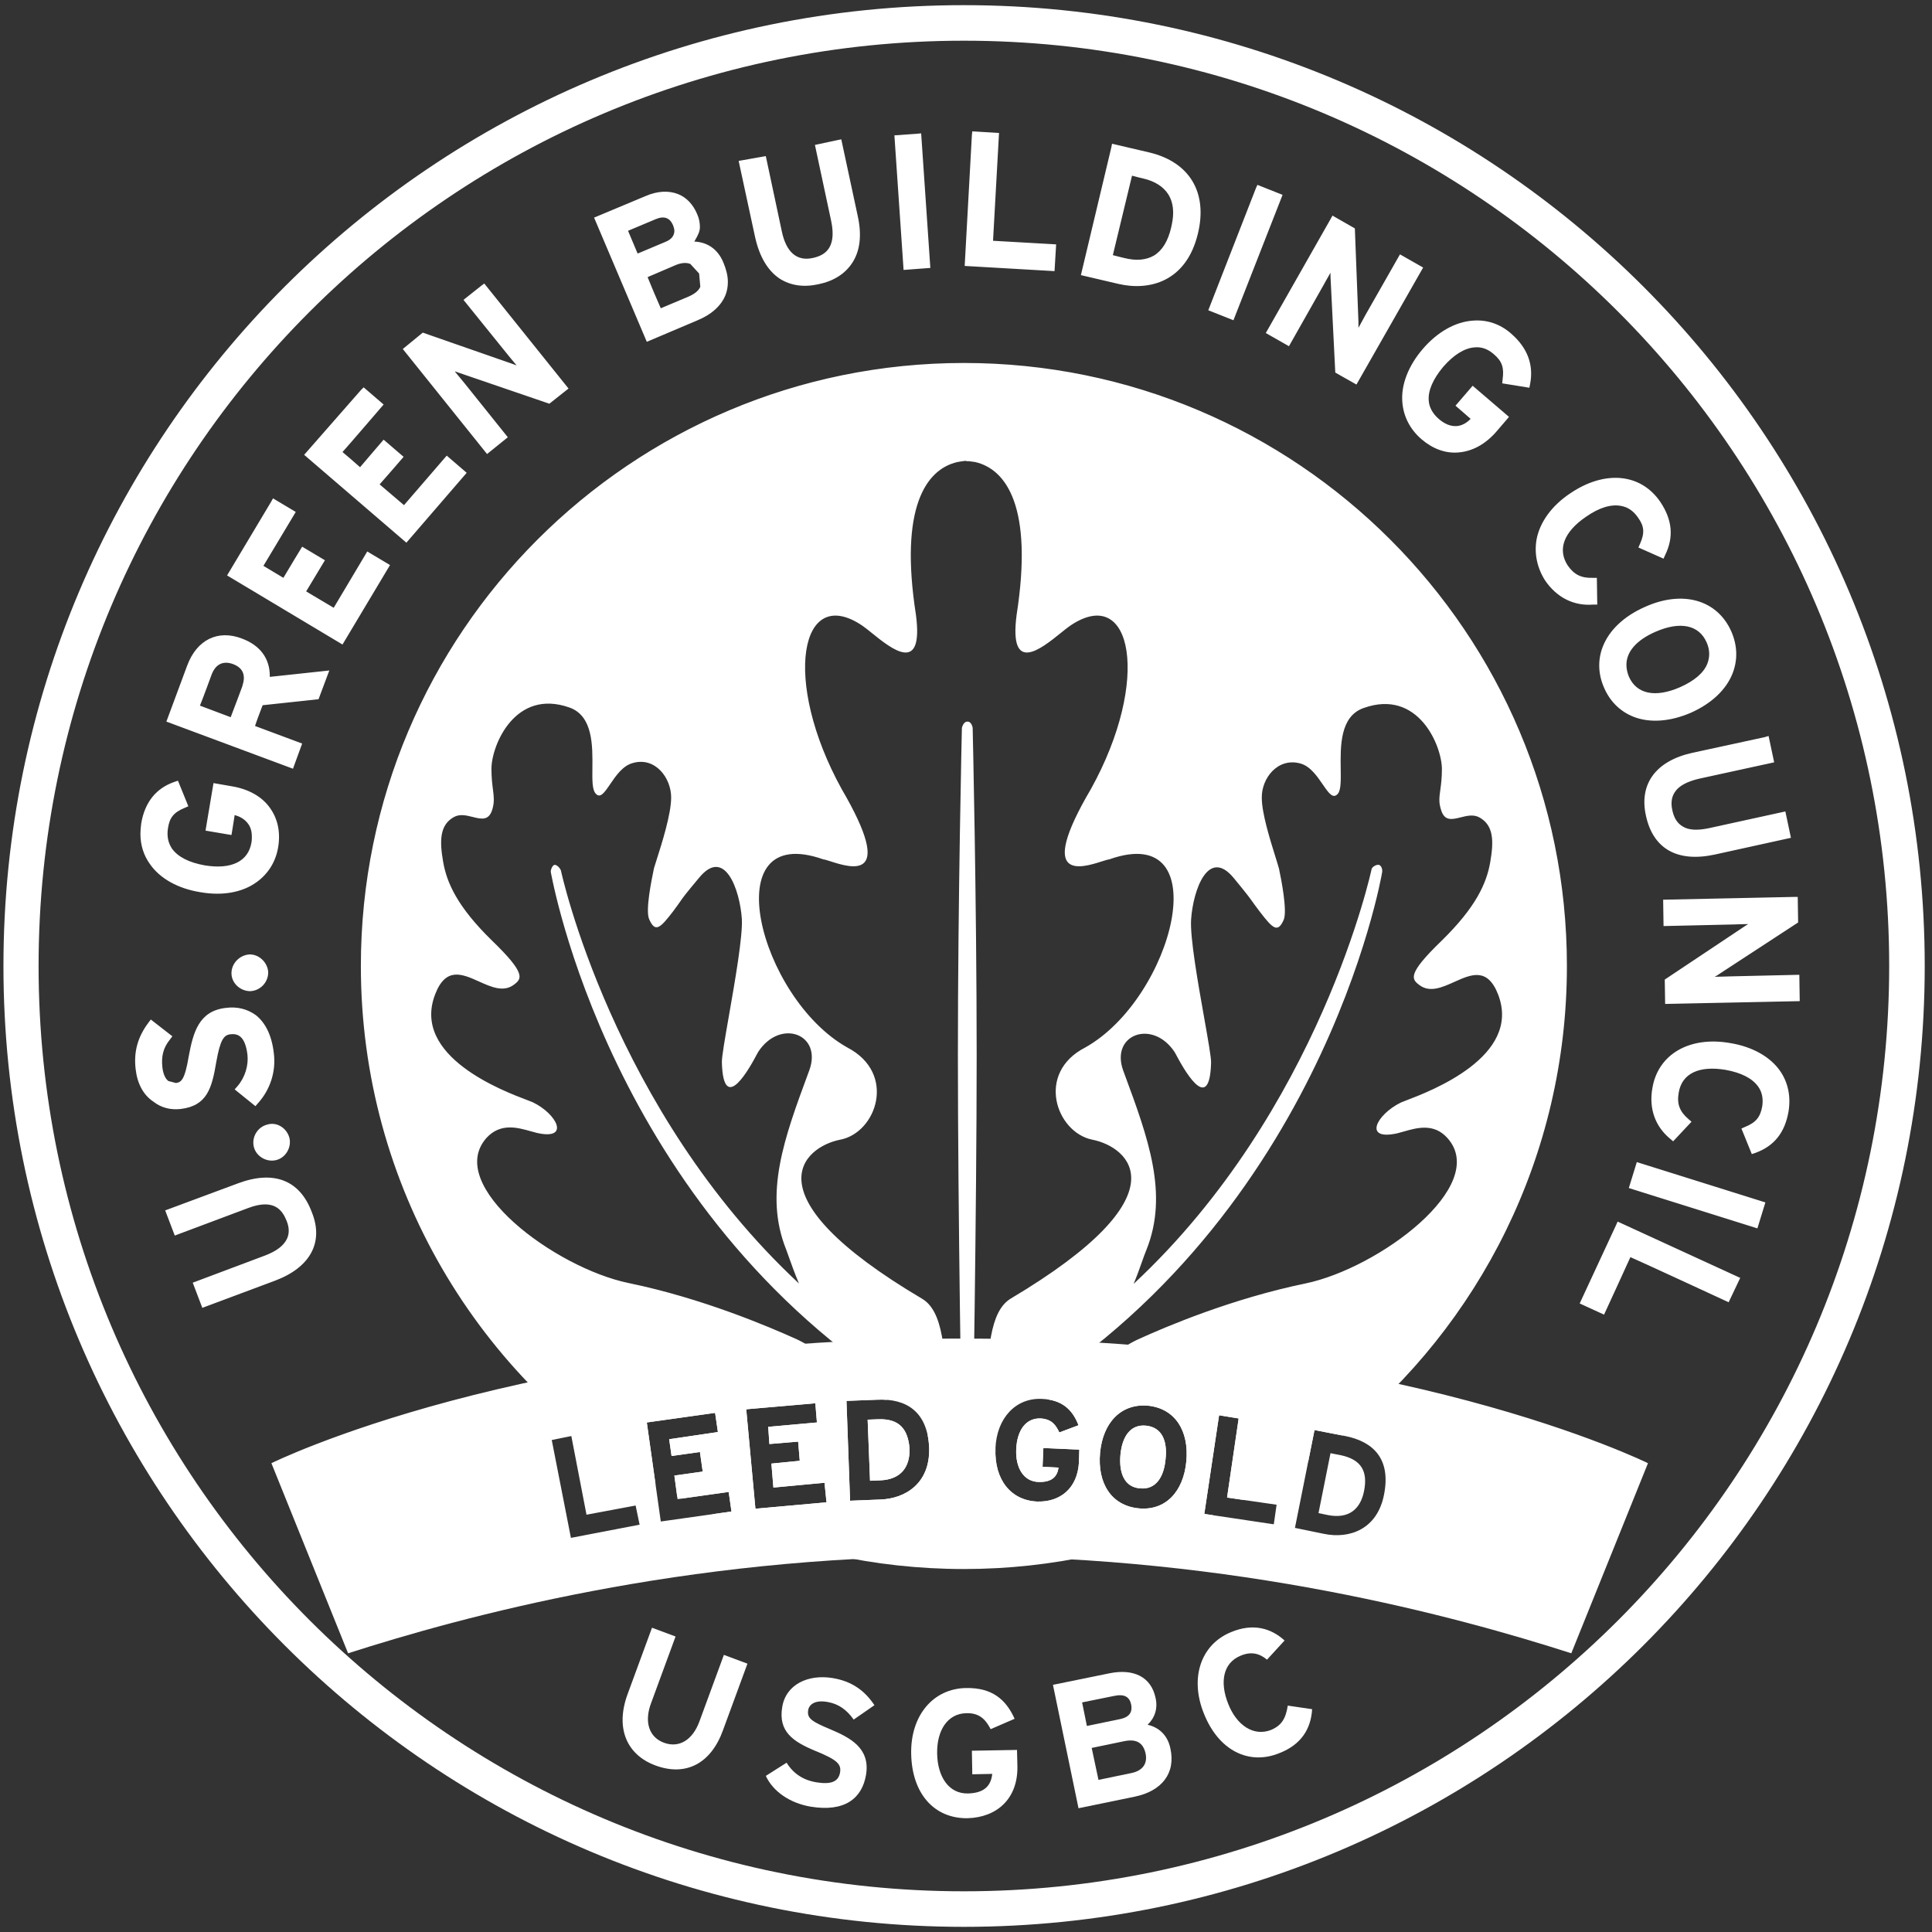 <svg width="179" height="179" viewBox="0 0 179 179" fill="none" xmlns="http://www.w3.org/2000/svg">
<rect x="0" y="0" width="179" height="179" fill="#333333" stroke="none"/>
<path fill-rule="evenodd" clip-rule="evenodd" d="M88.379 124.021C48.419 124.021 25.146 135.565 25.146 135.565L32.251 153.177C42.87 149.773 63.257 144.186 88.638 144.186H89.194C114.575 144.186 134.962 149.773 145.581 153.177L152.685 135.565C152.685 135.565 129.375 124.021 89.453 124.021H88.379ZM52.896 142.484L51.12 133.419L52.933 133.049L54.339 140.338L58.89 139.487L59.26 141.263L52.896 142.484ZM119.977 141.559L122.678 142.114C125.009 142.595 127.599 141.707 128.228 138.488C128.894 135.158 127.229 133.567 124.639 133.049L121.79 132.494L119.977 141.559ZM123.27 134.64L124.232 134.825C126.119 135.232 126.748 136.305 126.378 138.155C126.045 139.82 124.972 140.745 123.048 140.375L122.16 140.19L123.27 134.64ZM61.222 140.967L59.927 131.791L66.254 130.903L66.513 132.679L61.999 133.345L62.221 134.899L64.848 134.529L65.107 136.342L62.48 136.712L62.776 138.895L67.512 138.229L67.771 140.042L61.222 140.967ZM69.139 130.57L69.99 139.783L76.576 139.191L76.391 137.378L71.655 137.822L71.47 135.602L74.097 135.343L73.949 133.567L71.285 133.789L71.174 132.198L75.688 131.791L75.54 130.015L69.139 130.57ZM81.534 138.932L78.759 139.043L78.426 129.793L81.312 129.682C83.939 129.571 85.937 130.755 86.085 134.122C86.196 137.415 83.902 138.858 81.534 138.932ZM81.349 131.495L80.387 131.532L80.609 137.193L81.534 137.156C83.495 137.082 84.309 135.898 84.272 134.233C84.124 132.346 83.273 131.421 81.349 131.495ZM92.228 134.196C92.117 137.119 93.671 139.006 96.076 139.117C98.222 139.191 99.813 137.896 99.961 135.528L99.998 134.307L96.668 134.159L96.594 135.898L98.074 135.972C97.963 136.786 97.482 137.341 96.224 137.304C94.818 137.267 94.078 135.972 94.152 134.27C94.226 132.531 95.04 131.347 96.446 131.421C97.445 131.495 97.815 132.013 98.148 132.716L99.924 132.05C99.369 130.607 98.407 129.682 96.52 129.608C94.115 129.497 92.339 131.384 92.228 134.196ZM105.474 139.746C102.958 139.487 101.663 137.415 101.922 134.603C102.181 131.791 103.883 130.015 106.362 130.237C108.878 130.496 110.173 132.568 109.914 135.38C109.655 138.192 107.99 140.005 105.474 139.746ZM106.177 132.087C104.697 131.939 103.957 133.16 103.809 134.788C103.661 136.416 104.142 137.785 105.622 137.896C107.102 138.044 107.842 136.823 107.99 135.195C108.175 133.567 107.694 132.235 106.177 132.087ZM112.948 131.125L111.579 140.264L118.017 141.226L118.276 139.413L113.688 138.747L114.761 131.421L112.948 131.125Z" fill="white"/>
<path fill-rule="evenodd" clip-rule="evenodd" d="M89.304 178.522C40.168 178.522 0.319 138.673 0.319 89.5C0.319 40.327 40.168 0.478 89.304 0.478C138.477 0.478 178.326 40.327 178.326 89.5C178.326 138.673 138.477 178.522 89.304 178.522ZM63.774 27.488C63.774 27.488 61.924 28.265 61.221 28.561C60.999 28.08 60.185 26.156 60 25.675L62.59 24.565C63.108 24.343 63.589 24.306 63.959 24.454L64.773 25.342L64.884 26.563C64.736 26.933 64.366 27.229 63.774 27.488ZM21.595 61.528C20.67 61.195 19.967 61.528 19.597 62.527C19.597 62.527 18.746 64.858 18.524 65.376C18.782 65.468 19.364 65.69 19.947 65.912L19.948 65.912L19.949 65.913C20.531 66.135 21.114 66.356 21.373 66.449C21.595 65.894 22.446 63.6 22.446 63.6C22.52 63.341 22.594 63.082 22.594 62.823C22.594 62.305 22.372 61.824 21.595 61.528ZM150.91 62.675C150.762 62.305 150.688 61.935 150.688 61.602C150.688 60.381 151.613 59.308 153.389 58.531C155.683 57.532 157.422 57.902 158.125 59.53C158.421 60.196 158.421 60.862 158.199 61.454C157.866 62.342 156.978 63.082 155.646 63.674C153.352 64.673 151.613 64.303 150.91 62.675ZM106.916 23.677C107.693 23.196 108.211 22.345 108.507 21.087C108.618 20.606 108.692 20.162 108.692 19.718C108.692 19.052 108.544 18.497 108.248 18.016C107.804 17.313 107.027 16.795 105.917 16.536C105.917 16.536 105.251 16.388 104.881 16.277C104.807 16.591 104.4 18.276 103.993 19.961C103.586 21.643 103.179 23.326 103.105 23.64C103.512 23.751 104.141 23.899 104.141 23.899C105.288 24.195 106.213 24.084 106.916 23.677ZM62.385 20.95C62.424 21.062 62.48 21.223 62.48 21.383C62.48 21.753 62.295 22.16 61.629 22.419C61.629 22.419 59.779 23.196 59.076 23.492C58.983 23.27 58.808 22.855 58.633 22.44L58.631 22.437L58.631 22.435C58.455 22.02 58.28 21.605 58.188 21.383C58.706 21.161 60.741 20.31 60.741 20.31C61.518 19.977 62.073 20.162 62.369 20.902C62.373 20.917 62.379 20.933 62.385 20.95ZM89.304 3.771C41.981 3.771 3.575 42.14 3.575 89.5C3.575 136.86 41.981 175.229 89.304 175.229C136.664 175.229 175.033 136.823 175.033 89.5C175.033 42.177 136.664 3.771 89.304 3.771ZM166.56 83.099L166.597 85.467L159.345 90.203C159.345 90.203 159.086 90.388 158.864 90.499C159.16 90.499 160.27 90.462 160.27 90.462L166.708 90.314L166.745 92.756L154.276 93.015L154.239 90.758L161.676 85.8C161.676 85.8 161.861 85.689 161.972 85.615C161.676 85.615 160.603 85.652 160.603 85.652L154.128 85.8L154.091 83.358L166.227 83.099H166.56ZM163.859 68.188L164.377 70.63L157.421 72.147C156.311 72.406 155.534 72.813 155.164 73.405C154.868 73.849 154.794 74.404 154.942 75.07C155.09 75.773 155.386 76.254 155.867 76.55C156.422 76.92 157.236 76.957 158.309 76.735L165.413 75.181L165.931 77.623L158.864 79.177C155.423 79.917 153.166 78.659 152.5 75.588C151.834 72.628 153.425 70.482 156.829 69.742L163.489 68.299L163.859 68.188ZM160.418 58.531C160.973 59.826 161.01 61.121 160.529 62.379C159.937 63.896 158.568 65.191 156.644 66.042C154.757 66.856 152.87 67.004 151.353 66.412C150.132 65.931 149.17 65.006 148.615 63.711C148.06 62.453 148.023 61.121 148.504 59.9C149.096 58.383 150.465 57.088 152.389 56.237C155.904 54.646 159.123 55.571 160.418 58.531ZM142.362 49.984C142.658 48.393 143.768 46.839 145.507 45.692C148.689 43.546 152.019 43.842 153.832 46.506C154.942 48.171 155.09 49.762 154.276 51.427L154.128 51.76L151.797 50.724L151.945 50.391C152.389 49.392 152.352 48.763 151.76 47.949C151.353 47.357 150.835 46.987 150.206 46.876C149.281 46.691 148.171 47.024 146.95 47.875C144.878 49.281 144.286 50.909 145.248 52.389C145.84 53.24 146.506 53.573 147.579 53.536H147.949L147.986 56.015H147.616C145.803 56.163 144.212 55.349 143.139 53.758C142.399 52.574 142.14 51.279 142.362 49.984ZM140.031 30.929C141.511 32.224 142.103 33.778 141.77 35.554L141.696 35.924L139.18 35.517L139.217 35.147C139.365 34.074 139.18 33.482 138.403 32.816C137.848 32.335 137.256 32.113 136.59 32.187C135.665 32.261 134.666 32.89 133.704 34C132.779 35.11 132.298 36.183 132.372 37.108C132.409 37.737 132.742 38.329 133.297 38.81C133.852 39.291 134.407 39.513 134.962 39.476C135.517 39.439 135.961 39.106 136.257 38.81C135.887 38.477 134.851 37.589 134.851 37.589L136.442 35.739L139.809 38.625L138.699 39.92C137.663 41.141 136.442 41.807 135.147 41.918C133.926 42.029 132.742 41.585 131.706 40.697C130.67 39.809 130.041 38.625 129.93 37.293C129.782 35.665 130.485 33.889 131.817 32.335C133.149 30.781 134.814 29.819 136.442 29.708C137.737 29.597 138.995 30.004 140.031 30.929ZM123.455 19.977L125.527 21.161L125.86 29.819V30.374C126.119 29.893 126.526 29.153 126.526 29.153L129.708 23.566L131.854 24.787L125.675 35.628L123.714 34.518L123.27 25.601V25.268C123.011 25.712 122.604 26.452 122.604 26.452L119.422 32.076L117.276 30.855L123.27 20.31L123.455 19.977ZM116.351 17.461L116.499 17.128L118.83 18.053L114.279 29.671L111.948 28.746L116.351 17.461ZM102.957 13.687L103.031 13.317L106.509 14.131C110.209 15.019 111.911 17.831 110.986 21.642C109.913 26.119 106.472 26.97 103.623 26.304L100.145 25.49L102.957 13.687ZM90.044 12.54L90.081 12.17L92.56 12.318L92.005 22.308C92.671 22.345 97.851 22.641 97.851 22.641L97.703 25.12L89.378 24.639L90.044 12.54ZM84.975 12.392L85.345 12.355L86.196 24.824L83.717 25.009L82.866 12.54L84.975 12.392ZM70.952 14.464L72.432 21.42C72.839 23.381 73.838 24.232 75.318 23.899C76.317 23.677 77.538 23.085 77.02 20.532L75.503 13.428L77.575 12.984L77.945 12.91L79.462 19.977C79.869 21.79 79.684 23.27 78.944 24.38C78.278 25.379 77.242 26.045 75.799 26.341C74.43 26.637 73.246 26.452 72.247 25.823C71.137 25.083 70.36 23.788 69.953 21.938L68.436 14.908L70.952 14.464ZM59.815 18.164C60.925 17.683 61.961 17.646 62.812 17.979C63.589 18.275 64.218 18.941 64.588 19.829C64.773 20.236 64.847 20.643 64.847 21.05C64.847 21.462 64.63 21.847 64.428 22.204L64.428 22.205C64.394 22.265 64.361 22.324 64.329 22.382C65.328 22.419 66.438 22.9 67.03 24.343C67.289 24.972 67.437 25.564 67.437 26.119C67.437 26.563 67.363 26.97 67.215 27.34C66.808 28.339 65.92 29.153 64.551 29.708L59.926 31.669L55.042 20.162L59.815 18.164ZM39.169 30.818L47.346 33.667C47.346 33.667 47.642 33.778 47.864 33.852C47.605 33.556 46.976 32.779 46.976 32.779L42.943 27.784L44.571 26.489L44.867 26.267L52.674 35.998L50.898 37.404L42.462 34.518C42.462 34.518 42.277 34.444 42.129 34.407C42.314 34.629 43.017 35.48 43.017 35.48L47.05 40.512L45.126 42.066L37.319 32.335L39.169 30.818ZM33.434 36.146L33.693 35.887L35.543 37.478C35.543 37.478 32.176 41.4 31.732 41.881C32.102 42.177 33.027 42.991 33.36 43.287C33.73 42.843 35.543 40.734 35.543 40.734L37.393 42.325C37.393 42.325 35.58 44.434 35.173 44.878C35.377 45.044 35.839 45.442 36.302 45.84C36.764 46.238 37.227 46.636 37.43 46.802C37.837 46.321 41.389 42.214 41.389 42.214L43.239 43.805L37.652 50.28L28.18 42.14L33.434 36.146ZM13.084 76.291C13.417 74.33 14.453 73.035 16.155 72.443L16.488 72.332L17.45 74.7L17.117 74.848C16.118 75.255 15.711 75.736 15.563 76.735C15.452 77.438 15.563 78.067 15.933 78.622C16.488 79.399 17.524 79.917 18.967 80.176C21.446 80.583 23 79.806 23.296 78.067C23.333 77.882 23.333 77.66 23.333 77.512C23.333 77.031 23.222 76.624 22.963 76.291C22.63 75.847 22.149 75.625 21.742 75.514C21.668 76.032 21.446 77.364 21.446 77.364L19.041 76.957L19.781 72.554L21.483 72.85C23.037 73.109 24.295 73.812 25.035 74.885C25.738 75.884 25.997 77.105 25.775 78.474C25.553 79.843 24.85 80.953 23.777 81.73C22.445 82.692 20.595 83.025 18.523 82.655C16.488 82.322 14.823 81.397 13.898 80.065C13.306 79.251 13.01 78.289 13.01 77.253C13.01 76.951 13.041 76.679 13.074 76.382L13.084 76.291ZM26.811 105.41C27.033 106.298 26.478 107.26 25.59 107.482C24.702 107.704 23.74 107.149 23.518 106.261C23.296 105.373 23.851 104.411 24.776 104.189C25.627 103.93 26.552 104.485 26.811 105.41ZM24.85 90.092C24.85 91.017 24.11 91.794 23.185 91.831C22.26 91.831 21.446 91.091 21.446 90.166C21.446 89.241 22.223 88.464 23.148 88.427C24.036 88.427 24.813 89.204 24.85 90.092ZM12.566 99.046C12.381 97.455 12.751 96.086 13.75 94.754L13.972 94.458L15.97 96.012L15.748 96.308C15.119 97.085 14.934 97.862 15.045 98.898C15.119 99.49 15.304 99.934 15.6 100.156L16.303 100.341C16.784 100.267 17.117 100.082 17.487 97.862C17.894 95.679 18.412 93.681 20.891 93.385C22.001 93.237 22.926 93.496 23.703 94.051C24.591 94.754 25.183 95.938 25.368 97.566C25.59 99.268 25.035 100.97 23.888 102.228L23.666 102.487L21.742 100.933L22.001 100.637C22.704 99.823 23.037 98.713 22.926 97.714C22.704 95.901 21.964 95.753 21.335 95.827C20.743 95.901 20.41 96.308 20.04 98.38C19.633 100.822 19.189 102.45 16.747 102.746C15.822 102.857 14.934 102.635 14.231 102.08C13.269 101.451 12.714 100.378 12.566 99.046ZM25.479 118.656L18.745 121.172L17.857 118.841L24.554 116.325C25.627 115.918 26.293 115.4 26.589 114.771C26.811 114.29 26.811 113.735 26.552 113.106C26.182 112.181 25.442 110.997 23 111.922L16.192 114.475L15.304 112.144L22.075 109.628C25.368 108.407 27.773 109.332 28.883 112.292C30.03 115.104 28.735 117.435 25.479 118.656ZM29.512 64.784C29.512 64.784 24.739 65.302 24.332 65.339L24.294 65.441L24.245 65.569C24.073 66.021 23.751 66.867 23.629 67.263C24.221 67.485 27.995 68.891 27.995 68.891L27.144 71.222L15.415 66.856L17.339 61.676C18.227 59.271 20.188 58.309 22.408 59.16C24.11 59.789 24.998 61.01 24.998 62.638V62.712C25.738 62.638 30.511 62.12 30.511 62.12L29.512 64.784ZM21.039 53.314L25.109 46.506L25.294 46.173L27.403 47.431L24.406 52.426C24.61 52.556 24.971 52.768 25.331 52.981C25.692 53.194 26.053 53.407 26.256 53.536C26.552 53.018 27.995 50.65 27.995 50.65L30.104 51.908C30.104 51.908 28.661 54.313 28.365 54.794C28.587 54.923 29.115 55.238 29.642 55.553L29.644 55.554L29.647 55.556C30.172 55.869 30.697 56.182 30.918 56.311C31.251 55.756 34.026 51.094 34.026 51.094L36.135 52.352L31.732 59.715L21.039 53.314ZM60.736 137.525C44.386 127.778 33.434 109.919 33.434 89.5C33.434 58.642 58.446 33.63 89.304 33.63C120.162 33.63 145.174 58.642 145.174 89.5C145.174 107.076 137.06 122.756 124.372 132.997L121.79 132.494L121.216 135.367C119.319 136.689 117.337 137.896 115.28 138.978L113.688 138.747L114.761 131.421L112.948 131.125L111.579 140.264L112.403 140.387C105.363 143.588 97.542 145.37 89.304 145.37C80.986 145.37 73.092 143.552 65.998 140.292L67.771 140.042L67.512 138.229L63.089 138.851C62.974 138.79 62.859 138.728 62.745 138.666L62.48 136.712L65.107 136.342L64.848 134.529L62.221 134.899L61.999 133.345L66.513 132.679L66.254 130.903L59.927 131.791L60.736 137.525ZM160.159 120.654C160.159 120.654 151.686 116.732 151.057 116.473C150.798 117.065 148.615 121.801 148.615 121.801L146.358 120.765L149.725 113.513L149.873 113.18L161.232 118.397L160.159 120.654ZM162.823 113.809L150.909 110.072L151.538 108.037L151.649 107.667L163.563 111.404L162.823 113.809ZM165.709 102.968C165.376 104.929 164.377 106.187 162.638 106.816L162.305 106.927L161.343 104.559L161.676 104.411C162.675 104.004 163.082 103.523 163.267 102.524C163.378 101.821 163.267 101.192 162.897 100.674C162.342 99.897 161.306 99.379 159.863 99.12C157.421 98.713 155.83 99.453 155.534 101.229C155.349 102.265 155.608 102.968 156.422 103.671L156.718 103.93L155.016 105.743L154.757 105.521C153.351 104.374 152.759 102.709 153.092 100.822C153.61 97.677 156.533 95.975 160.307 96.641C162.342 96.974 164.007 97.899 164.932 99.231C165.672 100.304 165.931 101.599 165.709 102.968ZM130.281 101.956L130.28 101.956C130.037 102.049 129.864 102.115 129.782 102.154C127.525 103.264 126.267 105.706 129.449 105.003C129.639 104.958 129.843 104.899 130.06 104.837L130.06 104.837C131.278 104.487 132.854 104.033 134.111 105.447C138.033 109.85 127.747 117.509 120.939 118.915C114.131 120.321 108.026 122.911 105.436 124.095C104.085 124.702 100.402 127.102 97.129 129.666C98.621 129.9 99.432 130.771 99.924 132.05L98.148 132.716C97.815 132.013 97.445 131.495 96.446 131.421C95.04 131.347 94.226 132.531 94.152 134.27C94.078 135.972 94.818 137.267 96.224 137.304C97.482 137.341 97.963 136.786 98.074 135.972L96.594 135.898L96.668 134.159L99.998 134.307L99.961 135.528C99.813 137.896 98.222 139.191 96.076 139.117C93.671 139.006 92.117 137.119 92.228 134.196L92.229 134.162C91.736 134.769 91.407 135.31 91.302 135.75C91.08 136.638 90.636 137.23 89.6 137.23C88.564 137.23 88.083 136.564 87.898 135.676C87.724 134.963 86.993 134.008 85.943 132.948C86.018 133.305 86.067 133.696 86.085 134.122C86.196 137.415 83.902 138.858 81.534 138.932L78.759 139.043L78.426 129.793L81.312 129.682C81.62 129.669 81.919 129.674 82.207 129.698C78.902 127.108 75.136 124.674 73.764 124.058C71.211 122.911 65.069 120.284 58.261 118.878C51.416 117.472 41.13 109.813 45.089 105.41C46.384 104.02 47.948 104.464 49.161 104.807C49.369 104.866 49.567 104.923 49.751 104.966C52.859 105.669 51.601 103.19 49.344 102.117C49.263 102.08 49.102 102.019 48.877 101.935L48.877 101.934C46.636 101.091 38.097 97.877 40.316 92.127C41.303 89.552 42.825 90.237 44.376 90.935C45.501 91.441 46.641 91.954 47.605 91.239C48.345 90.684 48.789 90.24 45.57 87.132C42.351 83.987 41.389 81.767 41.056 79.843C40.723 77.919 40.723 76.439 42.055 75.699C42.606 75.393 43.226 75.549 43.8 75.693C44.616 75.897 45.34 76.079 45.644 74.885C45.813 74.253 45.753 73.789 45.671 73.145C45.609 72.657 45.533 72.067 45.533 71.222C45.533 69.076 47.716 63.748 52.785 65.561C54.936 66.343 54.907 69.079 54.885 71.156C54.874 72.222 54.864 73.115 55.153 73.479C55.586 74.044 55.99 73.45 56.527 72.661C57.044 71.9 57.685 70.958 58.594 70.704C60.703 70.075 62.183 72.073 62.183 73.886C62.183 75.432 61.322 78.134 60.816 79.723C60.729 79.997 60.652 80.239 60.592 80.435L60.589 80.45C60.365 81.534 59.78 84.361 60.148 85.171C60.703 86.429 61.147 86.022 62.368 84.431C62.704 83.979 62.881 83.726 63.023 83.524C63.333 83.079 63.477 82.873 64.773 81.323C67.141 78.437 68.547 82.433 68.732 85.134C68.822 86.751 68.107 90.837 67.54 94.08C67.173 96.178 66.868 97.923 66.882 98.417C67.017 103.524 69.591 98.685 70.147 97.641L70.147 97.641L70.147 97.641C70.204 97.535 70.239 97.468 70.249 97.455C72.284 94.347 76.206 95.79 74.985 99.157L74.895 99.401C72.675 105.402 70.758 110.586 72.839 115.77C72.853 115.808 72.868 115.848 72.883 115.889C72.902 115.941 72.921 115.995 72.941 116.052L72.962 116.108L73.057 116.376L73.057 116.376L73.057 116.376C73.306 117.075 73.633 117.995 74.023 118.915C56.744 102.82 51.971 80.694 51.971 80.657C51.897 80.435 51.564 80.065 51.342 80.139C51.157 80.213 50.972 80.657 51.046 80.879C51.047 80.879 51.048 80.885 51.051 80.897C51.054 80.914 51.06 80.943 51.068 80.983L51.068 80.984C51.471 83.032 57.678 114.576 86.862 130.94C87.52 131.269 87.6 130.948 87.745 130.369L87.75 130.348C87.602 125.057 87.38 121.468 85.419 120.321C69.176 110.701 74.467 106.261 77.834 105.595C81.201 104.966 83.125 99.453 78.5 97.048C70.323 92.46 66.142 76.032 76.28 79.621C76.411 79.631 76.656 79.71 76.965 79.808C78.838 80.408 83.033 81.75 77.982 73.109C72.432 63.045 74.134 54.054 79.906 57.976C80.137 58.133 80.431 58.371 80.762 58.638L80.762 58.638C82.609 60.128 85.586 62.531 84.864 56.977C83.31 47.024 85.789 43.472 88.712 42.806C88.712 42.806 89.341 42.695 89.526 42.695V42.732H89.785C90.044 42.769 90.34 42.806 90.34 42.806C93.263 43.472 95.742 47.024 94.188 56.977C93.466 62.531 96.444 60.128 98.29 58.638C98.621 58.371 98.916 58.133 99.146 57.976C104.918 54.054 106.657 63.045 101.07 73.109C95.986 81.752 100.208 80.407 102.087 79.808C102.396 79.71 102.642 79.631 102.772 79.621C112.91 76.032 108.729 92.46 100.552 97.048C95.927 99.416 97.851 104.929 101.218 105.595C104.585 106.261 109.876 110.664 93.633 120.321C91.709 121.505 91.487 125.057 91.339 130.311L91.354 130.371C91.493 130.93 91.584 131.297 92.227 130.94C122.382 114.031 128.043 80.916 128.043 80.879C128.117 80.62 128.006 80.213 127.784 80.139C127.562 80.065 127.155 80.287 127.081 80.509C127.081 80.546 122.308 102.857 105.029 118.952C105.327 118.251 105.575 117.55 105.789 116.947L105.789 116.947L105.789 116.946C105.948 116.499 106.087 116.106 106.213 115.807C108.294 110.623 106.377 105.439 104.158 99.439L104.067 99.194C102.846 95.827 106.805 94.384 108.84 97.492C108.85 97.505 108.886 97.572 108.942 97.678L108.942 97.678L108.942 97.678C109.498 98.722 112.073 103.561 112.207 98.454C112.221 97.987 111.928 96.334 111.57 94.317C110.991 91.054 110.243 86.84 110.357 85.171C110.542 82.47 111.948 78.474 114.316 81.36C115.55 82.86 115.74 83.126 116.023 83.524C116.174 83.734 116.35 83.981 116.721 84.468C117.942 86.059 118.386 86.466 118.941 85.208C119.274 84.357 118.719 81.508 118.497 80.472C118.416 80.178 118.293 79.784 118.151 79.328L118.151 79.328C117.648 77.716 116.906 75.336 116.906 73.923C116.869 72.11 118.386 70.149 120.495 70.741C121.397 70.993 122.036 71.924 122.556 72.682C123.102 73.478 123.518 74.085 123.973 73.516C124.245 73.145 124.232 72.268 124.217 71.221C124.187 69.13 124.147 66.362 126.341 65.598C131.41 63.785 133.593 69.113 133.593 71.259C133.593 72.097 133.512 72.692 133.445 73.183C133.356 73.839 133.292 74.308 133.482 74.922C133.786 76.116 134.51 75.934 135.326 75.73C135.901 75.585 136.521 75.43 137.071 75.736C138.403 76.476 138.403 77.956 138.07 79.88C137.737 81.804 136.775 84.024 133.556 87.169C130.337 90.277 130.781 90.721 131.521 91.276C132.485 91.991 133.625 91.478 134.75 90.972C136.302 90.274 137.823 89.59 138.81 92.164C140.983 97.879 132.557 101.089 130.281 101.956ZM89.563 134.122C90.044 134.159 90.118 133.53 90.118 133.53C90.118 133.53 90.488 112.292 90.488 97.788C90.488 83.284 90.118 67.448 90.118 67.448C90.118 67.448 90.044 66.856 89.637 66.856C89.23 66.856 89.119 67.448 89.119 67.448C89.119 67.448 88.749 83.247 88.749 97.788C88.749 112.329 89.119 133.53 89.119 133.53C89.119 133.53 89.082 134.122 89.563 134.122ZM69.99 139.783L69.139 130.57L75.54 130.015L75.688 131.791L71.174 132.198L71.285 133.789L73.949 133.567L74.097 135.343L71.47 135.602L71.655 137.822L76.391 137.378L76.576 139.191L69.99 139.783ZM80.387 131.532L81.349 131.495C83.273 131.421 84.124 132.346 84.272 134.233C84.309 135.898 83.495 137.082 81.534 137.156L80.609 137.193L80.387 131.532ZM101.922 134.603C101.663 137.415 102.958 139.487 105.474 139.746C107.99 140.005 109.655 138.192 109.914 135.38C110.173 132.568 108.878 130.496 106.362 130.237C103.883 130.015 102.181 131.791 101.922 134.603ZM103.809 134.788C103.957 133.16 104.697 131.939 106.177 132.087C107.694 132.235 108.175 133.567 107.99 135.195C107.842 136.823 107.102 138.044 105.622 137.896C104.142 137.785 103.661 136.416 103.809 134.788Z" fill="white"/>
<path d="M60.741 163.574C58.114 162.612 56.967 160.17 58.151 156.951L60.408 150.809L62.591 151.623L60.334 157.765C59.668 159.504 60.112 160.947 61.518 161.465C62.924 161.983 64.182 161.206 64.811 159.467L67.068 153.325L69.251 154.139L66.994 160.281C65.884 163.389 63.553 164.61 60.741 163.574Z" fill="white"/>
<path d="M75.097 167.385C73.173 167.052 71.619 165.979 70.953 164.536L72.877 163.315C73.543 164.388 74.505 164.943 75.615 165.128C76.984 165.35 77.687 165.091 77.835 164.203C77.946 163.463 77.613 163.056 75.504 162.205C73.469 161.354 72.1 160.429 72.47 158.172C72.803 156.063 74.875 155.101 77.132 155.471C78.945 155.767 80.129 156.655 81.017 157.987L79.093 159.319C78.464 158.431 77.724 157.876 76.688 157.691C75.467 157.469 74.949 157.95 74.875 158.468C74.764 159.208 75.208 159.504 76.984 160.244C78.723 160.984 80.647 161.946 80.24 164.425C79.87 166.645 78.242 167.903 75.097 167.385Z" fill="white"/>
<path d="M89.638 168.458C86.567 168.495 84.495 166.201 84.421 162.501C84.347 158.949 86.456 156.433 89.527 156.396C91.895 156.359 93.19 157.432 94.004 159.245L91.784 160.207C91.34 159.356 90.785 158.69 89.527 158.727C87.788 158.764 86.789 160.318 86.826 162.464C86.863 164.61 87.899 166.201 89.675 166.164C91.266 166.127 91.821 165.387 91.932 164.351L90.082 164.388L90.045 162.205L94.226 162.131L94.263 163.685C94.3 166.682 92.339 168.384 89.638 168.458Z" fill="white"/>
<path d="M105.141 166.46L99.924 167.533L97.556 156.1L102.81 155.027C105.03 154.583 106.658 155.36 107.065 157.321C107.287 158.283 106.991 159.171 106.325 159.8C107.324 160.022 108.175 160.725 108.434 161.983C108.952 164.314 107.62 165.942 105.141 166.46ZM103.18 157.136L100.257 157.728L100.701 159.911L103.735 159.282C104.697 159.097 104.919 158.579 104.808 157.95C104.66 157.21 104.179 156.914 103.18 157.136ZM104.179 161.317L101.145 161.946L101.774 164.906L104.808 164.277C105.918 164.055 106.325 163.352 106.14 162.464C105.918 161.465 105.289 161.095 104.179 161.317Z" fill="white"/>
<path d="M117.388 153.769C116.685 153.177 115.908 152.992 114.946 153.399C113.318 154.065 112.985 155.841 113.799 157.876C114.576 159.837 116.13 160.91 117.758 160.281C118.72 159.874 119.127 159.245 119.312 158.024L121.569 158.357C121.458 160.207 120.533 161.65 118.535 162.427C115.723 163.574 112.911 162.205 111.542 158.764C110.21 155.471 111.246 152.363 114.058 151.216C116.093 150.365 117.758 150.846 119.016 151.993L117.388 153.769Z" fill="white"/>
</svg>
